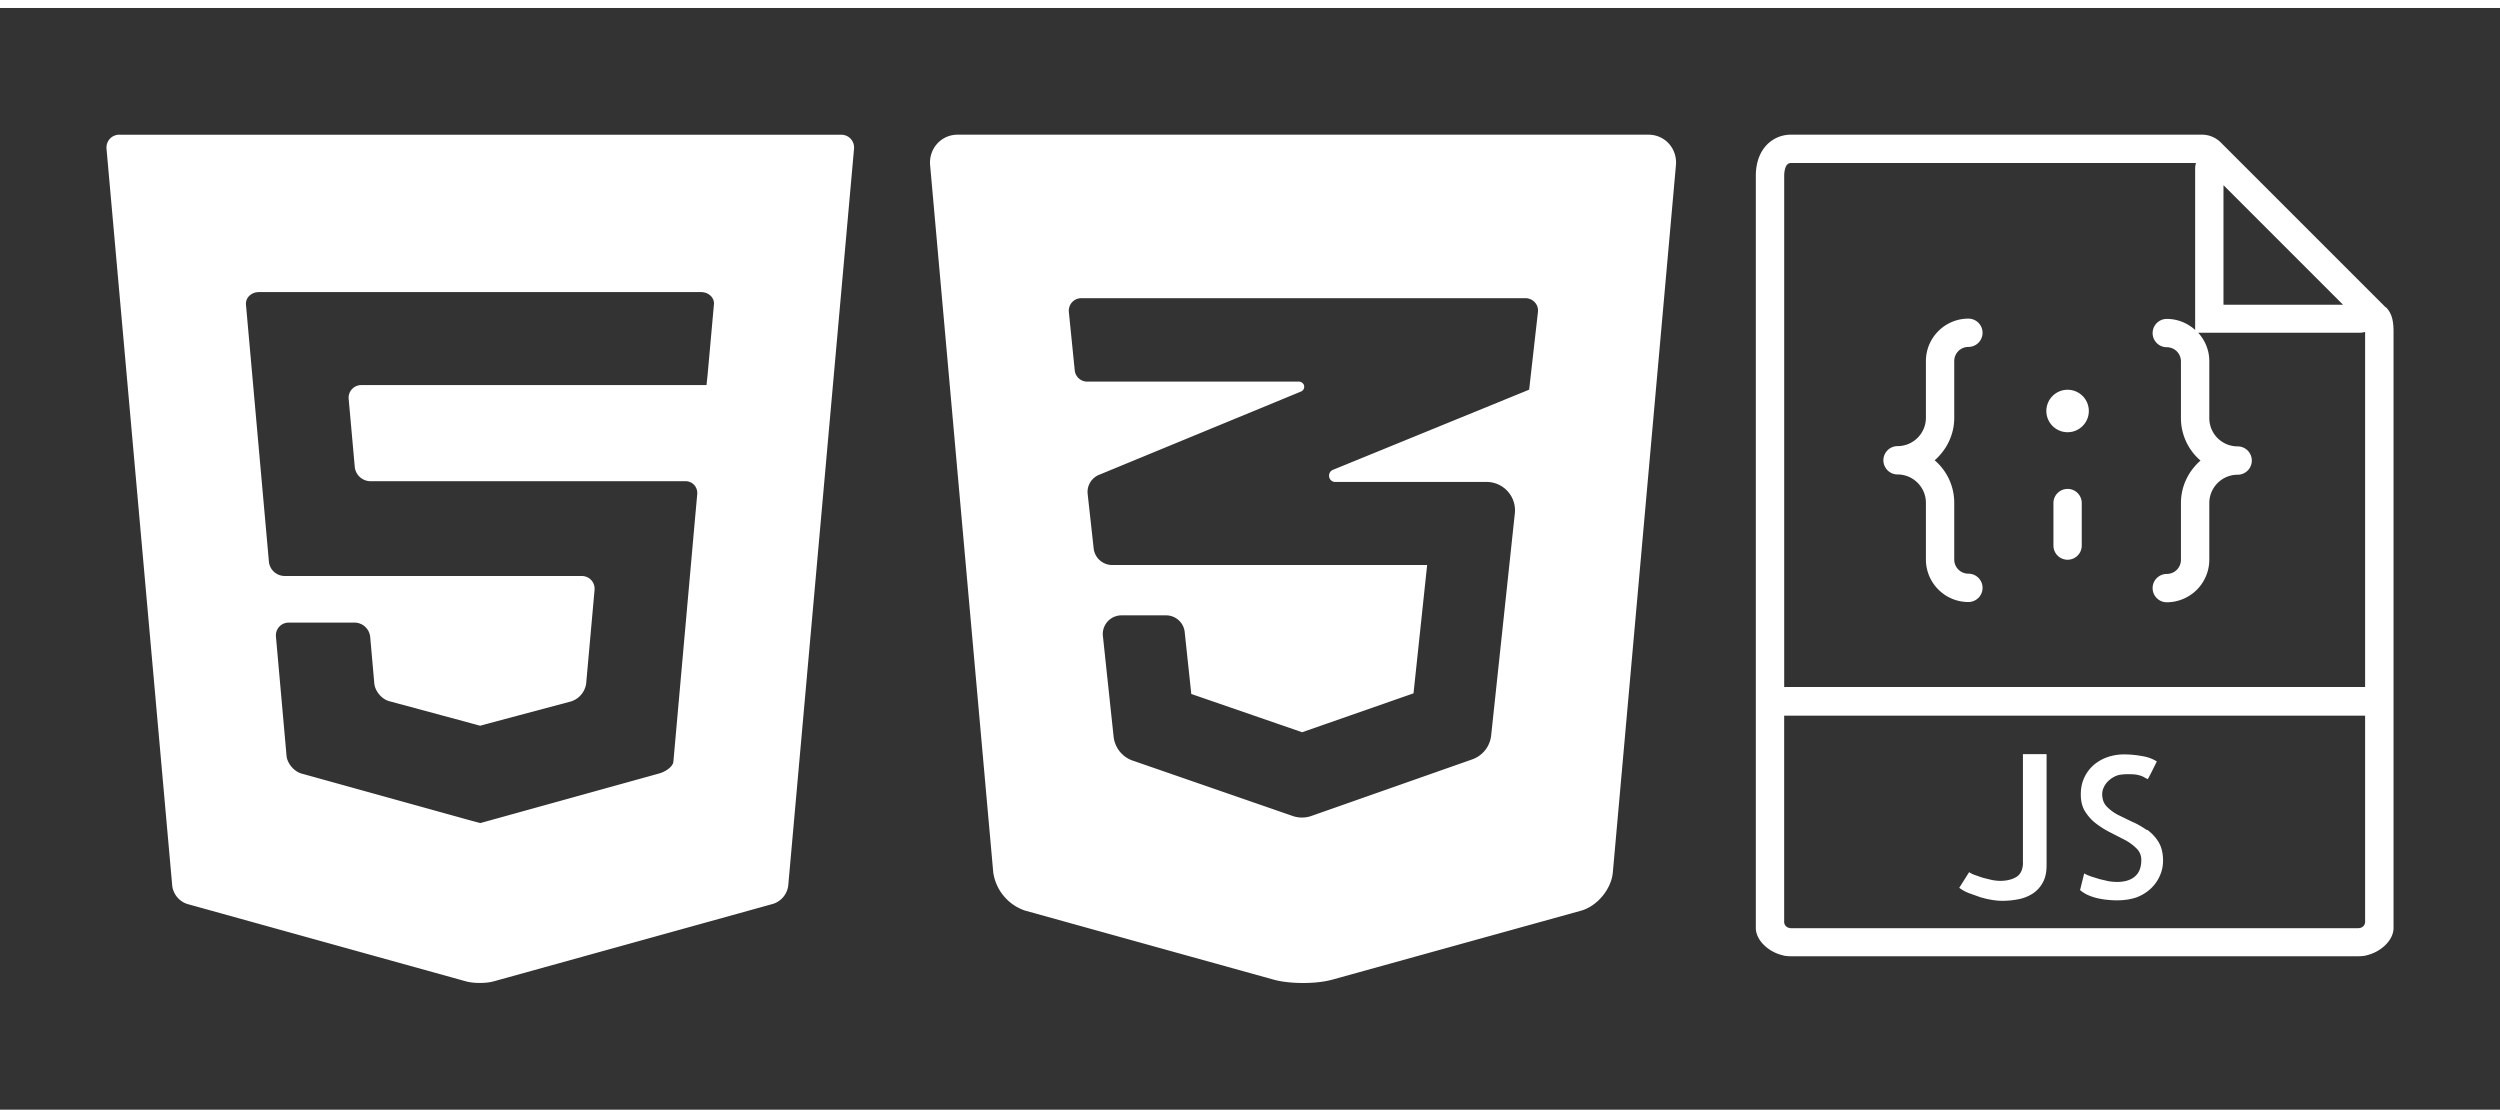 <svg xmlns="http://www.w3.org/2000/svg" width="85" height="38" viewBox="0 0 84.96 37.44"><rect x="0" y="0" width="84.96" height="37.44" fill="#333333" stroke="none"/><g fill="#fff"><path d="M4.06 4.306c-.265 0-.462.216-.44.48L5.854 29.84a.75.75 0 0 0 .507.609l9.48 2.632c.255.07.674.07.93 0l9.507-2.637a.75.75 0 0 0 .508-.607l2.237-25.05c.023-.264-.174-.48-.44-.48H4.06zm20.204 5.746l-.216 2.404-.038.36H12.288a.43.43 0 0 0-.438.479l.207 2.308a.54.54 0 0 0 .524.479h10.715c.236 0 .412.193.4.428l-.082.908-.73 8.2c-.013.148-.232.327-.488.398L16.323 27.7a29.72 29.72 0 0 1-.471-.127l-5.607-1.556c-.255-.072-.483-.346-.507-.6l-.36-4.05c-.024-.264.174-.48.44-.48h2.237a.54.54 0 0 1 .525.479l.14 1.586c.023.264.252.537.508.606l2.622.707.467.127c.001 0 .212-.057.467-.127l2.627-.7a.75.75 0 0 0 .509-.605l.285-3.177c.023-.265-.174-.48-.44-.48H9.663a.54.54 0 0 1-.524-.48l-.78-8.74c-.02-.236.18-.428.445-.428H23.82c.265 0 .465.192.444.428zM56.02 4.306H32.544c-.562 0-.984.476-.935 1.038l2.145 24.028a1.61 1.61 0 0 0 1.08 1.302l8.453 2.348c.544.15 1.434.152 1.98.002l8.463-2.346c.545-.15 1.03-.733 1.08-1.297l2.145-24.037c.05-.563-.37-1.038-.936-1.038zm-4.072 8.673L45.3 15.695c-.096.038-.148.138-.13.24s.108.172.2.172h5.15c.273 0 .535.116.718.32a.96.96 0 0 1 .242.748l-.805 7.55a.97.97 0 0 1-.64.81l-5.468 1.923a.96.96 0 0 1-.637.001l-5.44-1.883a.97.97 0 0 1-.645-.811l-.364-3.42c-.02-.18.038-.358.158-.493a.64.64 0 0 1 .474-.211h1.515c.326 0 .6.246.633.57l.224 2.102 3.767 1.3 3.785-1.322.463-4.36H37.8c-.325 0-.598-.244-.633-.566l-.204-1.848a.63.63 0 0 1 .4-.657l6.85-2.825c.078-.032.122-.114.106-.197s-.1-.14-.173-.14h-7.2c-.217 0-.398-.165-.422-.38l-.2-1.986a.43.43 0 0 1 .107-.329.42.42 0 0 1 .314-.14h15.1c.12 0 .234.052.316.142s.118.2.104.33l-.298 2.635zm29.127-2.805L75.47 4.57a.9.9 0 0 0-.639-.264H60.856c-.572 0-1.186.44-1.186 1.4v25.56c0 .403.404.796.884.92l.073.02a1.23 1.23 0 0 0 .23.02h19.298a1.49 1.49 0 0 0 .23-.02l.073-.02c.48-.124.884-.517.884-.92v-20.24c.001-.37-.044-.642-.265-.863zm-5.512-4.152l4.062 4.062h-4.062V6.022zm-14.707 25.25c-.034 0-.065-.012-.095-.022a.21.21 0 0 1-.128-.2v-7h19.743v7a.21.21 0 0 1-.127.2.28.28 0 0 1-.096.022H60.856zm-.222-8.185V5.714c0-.104.016-.445.223-.445h13.77a.69.69 0 0 0-.027.188v5.485c-.257-.232-.593-.375-.964-.375a.48.48 0 1 0 0 .962.48.48 0 0 1 .481.481v1.926a1.9 1.9 0 0 0 .665 1.445c-.404.353-.665.867-.665 1.444v1.927a.48.48 0 0 1-.481.482.48.48 0 1 0 0 .963 1.45 1.45 0 0 0 1.445-1.445v-1.927c0-.53.43-.963.963-.963a.48.48 0 1 0 0-.963.96.96 0 0 1-.963-.963v-1.936c0-.37-.146-.707-.377-.963h5.484a.69.69 0 0 0 .188-.028v12.067H60.634zm8.116 5.983c-.01.216-.082.37-.22.457s-.324.137-.557.137a1.53 1.53 0 0 1-.296-.033l-.303-.075-.267-.093a.83.83 0 0 1-.188-.095l-.336.532a1.44 1.44 0 0 0 .323.179l.398.142a3.19 3.19 0 0 0 .401.092 2.26 2.26 0 0 0 .339.03c.193 0 .382-.02.563-.057a1.37 1.37 0 0 0 .484-.197 1.04 1.04 0 0 0 .335-.375c.085-.155.125-.348.125-.576v-3.78h-.804v3.7zm4.203-1.137c-.15-.1-.314-.203-.5-.28l-.487-.237c-.15-.082-.274-.176-.375-.283s-.15-.25-.15-.424a.54.54 0 0 1 .053-.222.7.7 0 0 1 .145-.207.86.86 0 0 1 .212-.154.66.66 0 0 1 .25-.075 2.34 2.34 0 0 1 .4-.007.93.93 0 0 1 .244.046.64.64 0 0 1 .142.065l.1.053a.55.55 0 0 0 .04-.065l.078-.15.1-.2.092-.188a1.32 1.32 0 0 0-.5-.181c-.207-.038-.4-.057-.612-.057a1.7 1.7 0 0 0-.563.092 1.43 1.43 0 0 0-.468.267 1.28 1.28 0 0 0-.32.426c-.08.168-.12.358-.12.572 0 .237.05.435.152.592a1.56 1.56 0 0 0 .382.412c.153.115.317.217.493.303l.5.257a1.71 1.71 0 0 1 .378.286.53.53 0 0 1 .151.383c0 .245-.07.43-.215.556s-.348.188-.614.188a1.92 1.92 0 0 1-.283-.025l-.303-.07-.293-.092c-.095-.033-.173-.067-.233-.103l-.14.566a1.09 1.09 0 0 0 .267.169 1.78 1.78 0 0 0 .326.108 2.53 2.53 0 0 0 .34.055 3.06 3.06 0 0 0 .326.017c.245 0 .466-.036.658-.1a1.47 1.47 0 0 0 .487-.3 1.33 1.33 0 0 0 .307-.434 1.24 1.24 0 0 0 .109-.511c0-.26-.052-.47-.152-.636a1.45 1.45 0 0 0-.381-.413zm-6.54-13.996V12a.48.48 0 0 1 .481-.481.48.48 0 1 0 0-.962c-.797 0-1.444.648-1.444 1.444v1.926c0 .532-.433.963-.963.963a.48.48 0 1 0 0 .963c.53 0 .963.433.963.963v1.927c0 .796.647 1.445 1.444 1.445a.48.48 0 1 0 0-.963.48.48 0 0 1-.481-.482v-1.927c0-.577-.26-1.1-.665-1.444.404-.354.665-.867.665-1.445z"/><circle cx="70.265" cy="13.696" r=".722"/><path d="M70.265 16.344a.48.48 0 0 0-.481.481v1.445a.48.48 0 1 0 .962 0v-1.445a.48.48 0 0 0-.481-.481z"/></g></svg>
